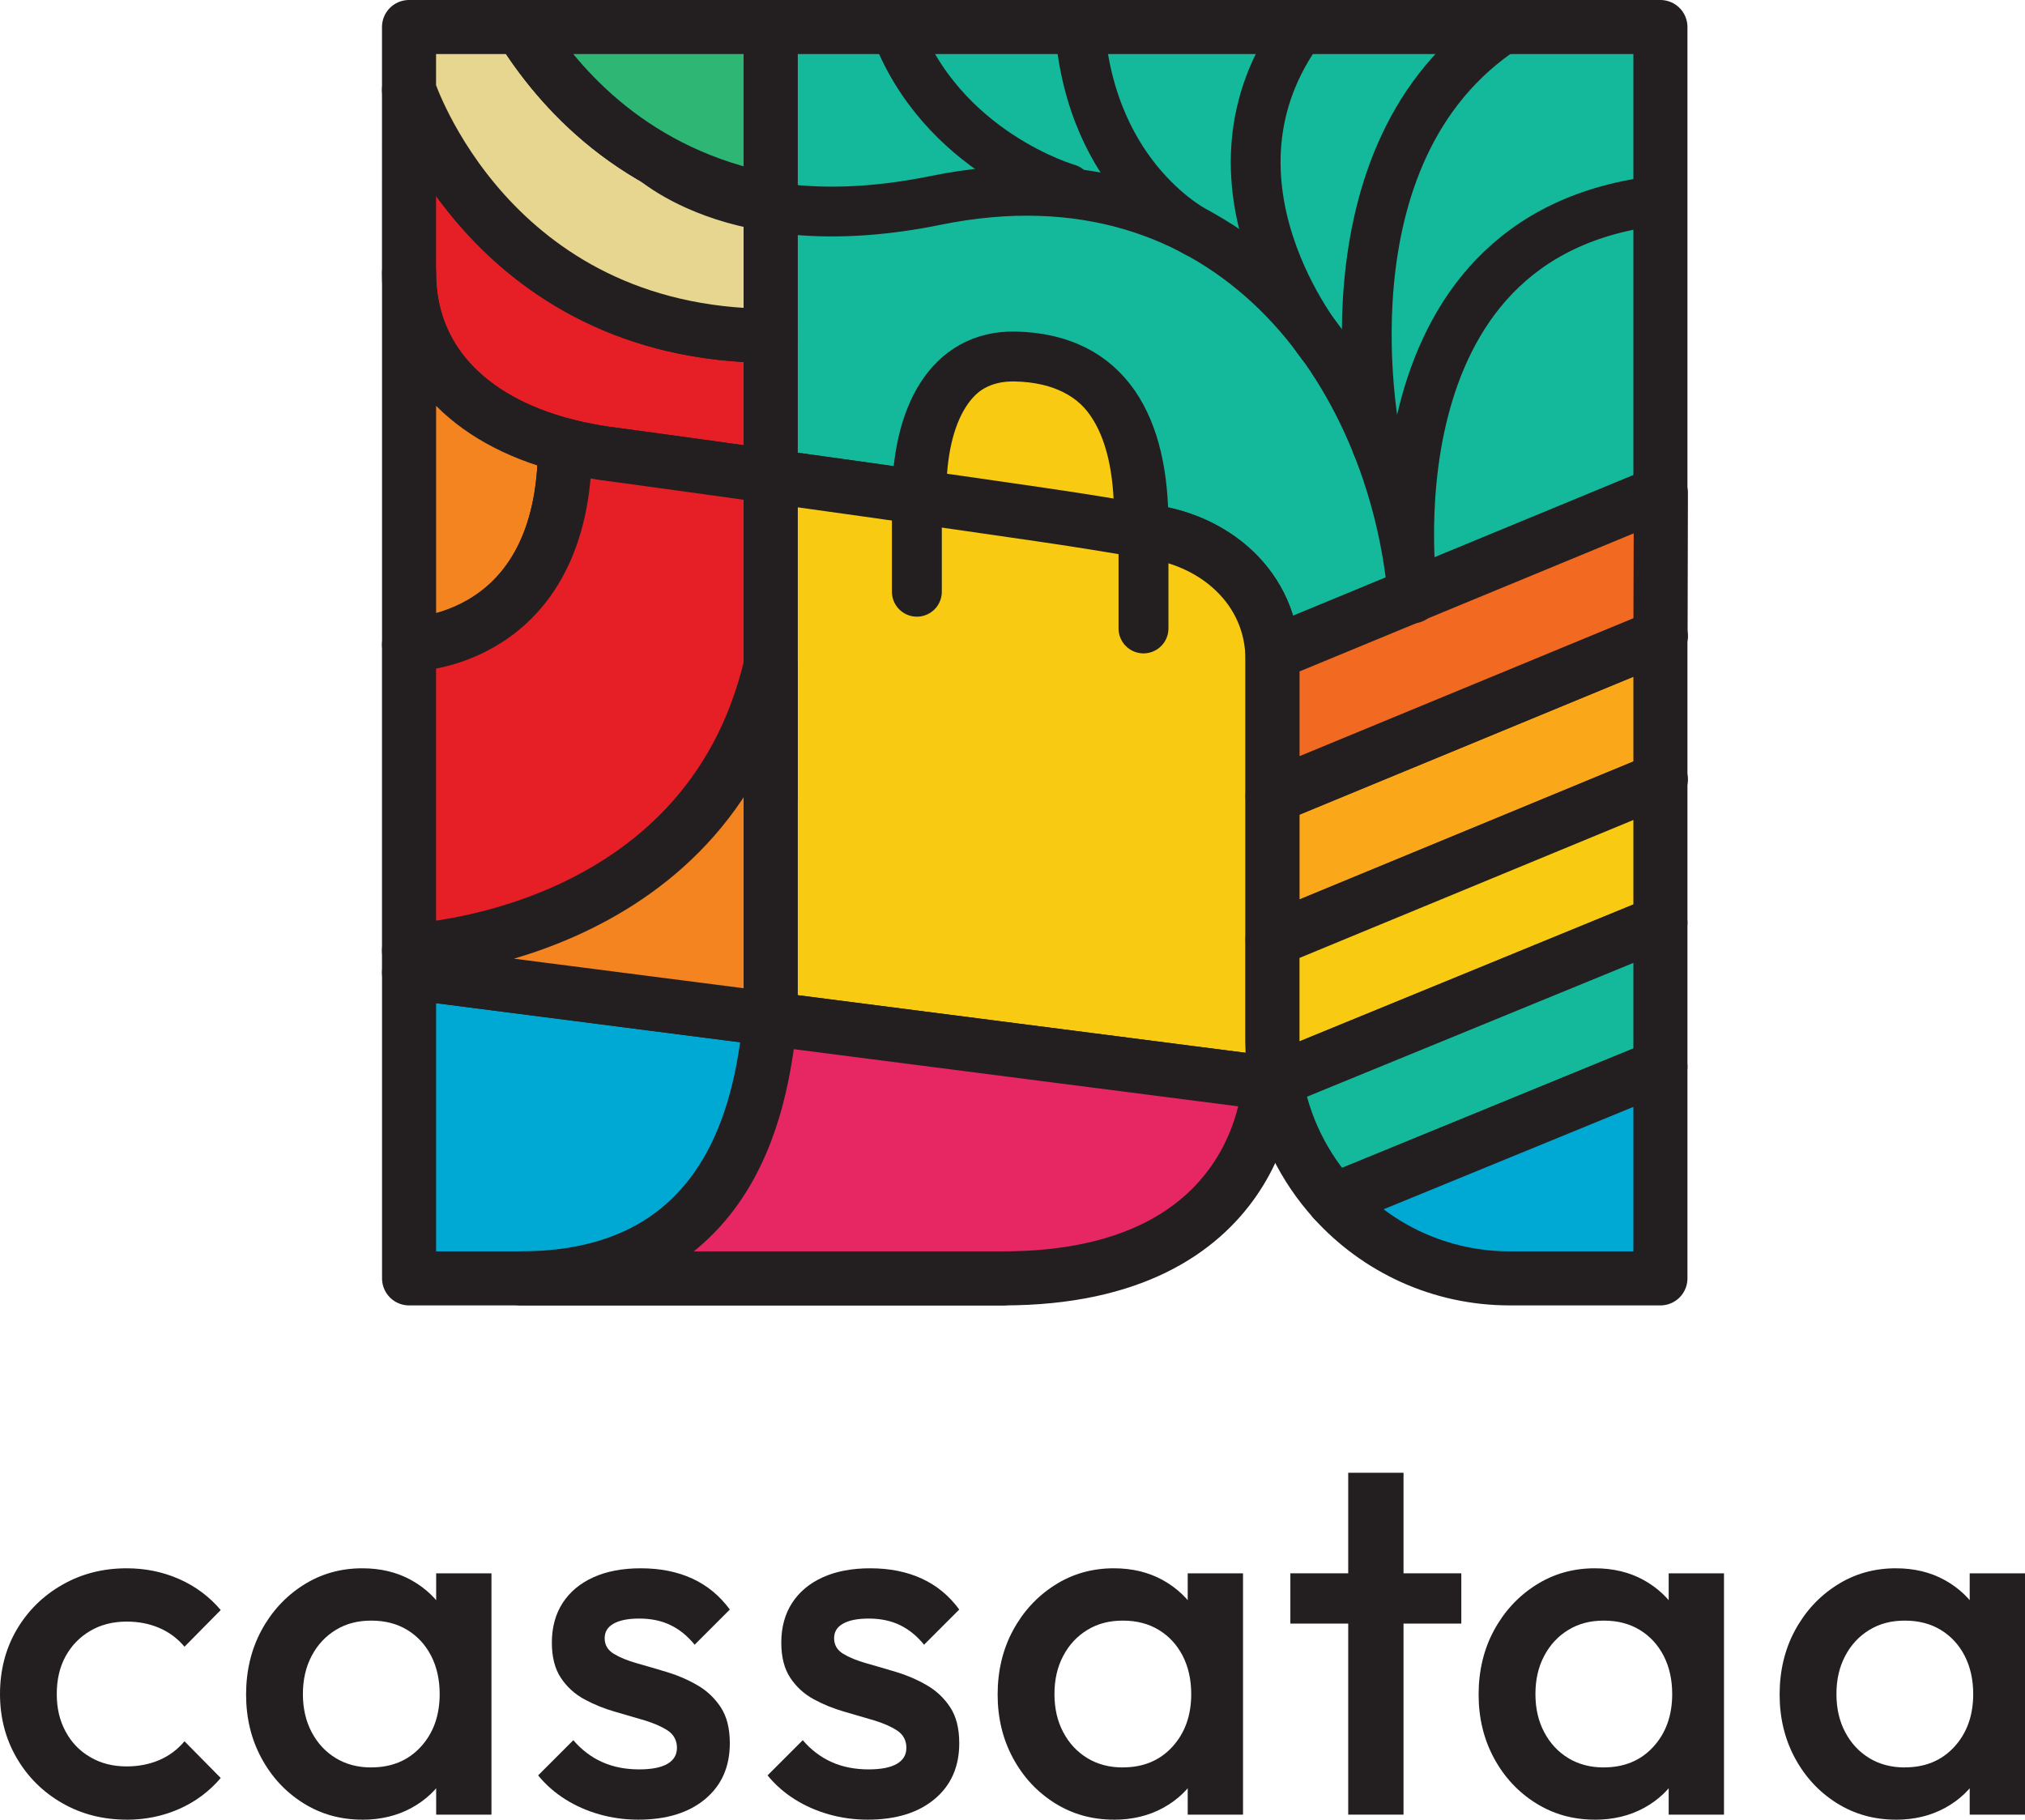 <svg viewBox="0 0 374.58 336.61" xmlns="http://www.w3.org/2000/svg" data-name="Layer 2" id="Layer_2">
  <defs>
    <style>
      .cls-1 {
        stroke-width: 8.75px;
      }

      .cls-1, .cls-2, .cls-3, .cls-4, .cls-5, .cls-6, .cls-7, .cls-8, .cls-9, .cls-10, .cls-11, .cls-12, .cls-13, .cls-14 {
        stroke: #231f20;
        stroke-linecap: round;
        stroke-linejoin: round;
      }

      .cls-1, .cls-11 {
        fill: #f8ca12;
      }

      .cls-2 {
        fill: #14b89b;
      }

      .cls-2, .cls-3, .cls-4, .cls-5, .cls-6, .cls-7, .cls-8, .cls-9, .cls-10, .cls-11, .cls-12 {
        stroke-width: 10px;
      }

      .cls-3 {
        fill: #2eb675;
      }

      .cls-4 {
        fill: #f26a21;
      }

      .cls-5 {
        fill: #e72763;
      }

      .cls-6 {
        fill: #e61e25;
      }

      .cls-7 {
        fill: #f38420;
      }

      .cls-8 {
        fill: #e6d690;
      }

      .cls-9 {
        fill: #00a9d4;
      }

      .cls-10, .cls-13, .cls-14 {
        fill: none;
      }

      .cls-12 {
        fill: #faa719;
      }

      .cls-13 {
        stroke-width: 9.23px;
      }

      .cls-14 {
        stroke-width: 9.21px;
      }

      .cls-15 {
        fill: #231f20;
        stroke-width: 0px;
      }
    </style>
  </defs>
  <g data-name="Layer 1" id="Layer_1-2">
    <g>
      <g>
        <path d="m23.44,336.61c-4.4,0-8.39-1.02-11.95-3.07-3.57-2.05-6.37-4.84-8.42-8.37s-3.07-7.47-3.07-11.81,1.02-8.35,3.07-11.86c2.05-3.5,4.85-6.28,8.42-8.32,3.56-2.05,7.55-3.07,11.95-3.07,3.47,0,6.71.67,9.72,2,3.01,1.33,5.56,3.24,7.67,5.72l-6.7,6.79c-1.3-1.55-2.87-2.71-4.7-3.49-1.83-.78-3.83-1.16-6-1.16-2.54,0-4.79.57-6.74,1.72-1.95,1.15-3.47,2.71-4.56,4.7-1.09,1.99-1.63,4.31-1.63,6.98s.54,4.91,1.63,6.93c1.08,2.02,2.6,3.6,4.56,4.74,1.95,1.15,4.2,1.72,6.74,1.72,2.17,0,4.17-.39,6-1.16,1.83-.78,3.39-1.94,4.7-3.49l6.7,6.79c-2.11,2.48-4.67,4.39-7.67,5.72-3.01,1.33-6.25,2-9.72,2Z" class="cls-15"></path>
        <path d="m67.01,336.61c-4.03,0-7.67-1.02-10.93-3.07s-5.83-4.82-7.72-8.32c-1.89-3.5-2.84-7.42-2.84-11.76s.94-8.35,2.84-11.86c1.89-3.5,4.46-6.29,7.72-8.37,3.25-2.08,6.9-3.12,10.93-3.12,3.41,0,6.43.73,9.07,2.19,2.63,1.46,4.73,3.46,6.28,6,1.55,2.54,2.33,5.43,2.33,8.65v12.83c0,3.22-.76,6.11-2.28,8.65-1.52,2.54-3.61,4.54-6.28,6-2.67,1.46-5.71,2.19-9.11,2.19Zm1.67-9.67c3.78,0,6.84-1.27,9.16-3.81,2.33-2.54,3.49-5.8,3.49-9.76,0-2.67-.53-5.02-1.58-7.07-1.06-2.05-2.53-3.64-4.42-4.79-1.89-1.15-4.11-1.72-6.65-1.72s-4.67.57-6.56,1.72c-1.89,1.15-3.38,2.74-4.46,4.79-1.09,2.05-1.63,4.4-1.63,7.07s.54,5.02,1.63,7.07c1.08,2.05,2.57,3.64,4.46,4.79,1.89,1.15,4.08,1.72,6.56,1.72Zm12,8.74v-12l1.77-10.88-1.77-10.79v-10.97h10.23v44.64h-10.23Z" class="cls-15"></path>
        <path d="m118.04,336.61c-2.48,0-4.87-.33-7.16-.98-2.29-.65-4.4-1.58-6.32-2.79-1.92-1.21-3.6-2.68-5.02-4.42l6.51-6.51c1.55,1.8,3.33,3.15,5.35,4.05,2.01.9,4.29,1.35,6.84,1.35,2.29,0,4.03-.34,5.21-1.02,1.18-.68,1.77-1.67,1.77-2.98s-.56-2.42-1.67-3.16c-1.12-.74-2.56-1.38-4.32-1.91-1.77-.53-3.63-1.07-5.58-1.63-1.95-.56-3.81-1.32-5.58-2.28-1.77-.96-3.21-2.28-4.32-3.95s-1.67-3.84-1.67-6.51c0-2.85.67-5.3,2-7.35,1.33-2.05,3.22-3.63,5.67-4.74s5.38-1.67,8.79-1.67c3.59,0,6.77.64,9.53,1.91,2.76,1.27,5.07,3.18,6.93,5.72l-6.51,6.51c-1.3-1.61-2.79-2.82-4.46-3.63-1.67-.81-3.6-1.21-5.77-1.21-2.05,0-3.63.31-4.74.93-1.12.62-1.67,1.52-1.67,2.7,0,1.24.56,2.2,1.67,2.88,1.12.68,2.56,1.27,4.32,1.77,1.77.5,3.63,1.04,5.58,1.63,1.95.59,3.81,1.39,5.58,2.42,1.77,1.02,3.21,2.39,4.33,4.09,1.12,1.71,1.67,3.92,1.67,6.65,0,4.34-1.52,7.78-4.56,10.32-3.04,2.54-7.16,3.81-12.37,3.81Z" class="cls-15"></path>
        <path d="m160.48,336.61c-2.48,0-4.87-.33-7.16-.98-2.29-.65-4.4-1.58-6.32-2.79-1.92-1.21-3.6-2.68-5.02-4.42l6.51-6.51c1.55,1.8,3.33,3.15,5.35,4.05,2.01.9,4.29,1.35,6.84,1.35,2.29,0,4.03-.34,5.21-1.02,1.18-.68,1.77-1.67,1.77-2.98s-.56-2.42-1.67-3.16c-1.12-.74-2.56-1.38-4.32-1.91-1.77-.53-3.63-1.07-5.58-1.63-1.95-.56-3.81-1.32-5.58-2.28-1.77-.96-3.21-2.28-4.32-3.95s-1.67-3.84-1.67-6.51c0-2.85.67-5.3,2-7.35,1.33-2.05,3.22-3.63,5.67-4.74s5.38-1.67,8.79-1.67c3.59,0,6.77.64,9.53,1.91,2.76,1.27,5.07,3.18,6.93,5.72l-6.51,6.51c-1.3-1.61-2.79-2.82-4.46-3.63-1.67-.81-3.6-1.21-5.77-1.21-2.05,0-3.63.31-4.74.93-1.12.62-1.67,1.52-1.67,2.7,0,1.24.56,2.2,1.67,2.88,1.12.68,2.56,1.27,4.32,1.77,1.77.5,3.63,1.04,5.58,1.63,1.95.59,3.81,1.39,5.58,2.42,1.77,1.02,3.21,2.39,4.33,4.09,1.12,1.71,1.67,3.92,1.67,6.65,0,4.34-1.52,7.78-4.56,10.32-3.04,2.54-7.16,3.81-12.37,3.81Z" class="cls-15"></path>
        <path d="m206.03,336.61c-4.03,0-7.67-1.02-10.93-3.07s-5.83-4.82-7.72-8.32c-1.89-3.5-2.84-7.42-2.84-11.76s.94-8.35,2.84-11.86c1.89-3.5,4.46-6.29,7.72-8.37,3.25-2.08,6.9-3.12,10.93-3.12,3.41,0,6.43.73,9.07,2.19,2.63,1.46,4.73,3.46,6.28,6,1.55,2.54,2.33,5.43,2.33,8.65v12.83c0,3.22-.76,6.11-2.28,8.65-1.52,2.54-3.61,4.54-6.28,6-2.67,1.46-5.71,2.19-9.11,2.19Zm1.67-9.67c3.78,0,6.84-1.27,9.16-3.81,2.33-2.54,3.49-5.8,3.49-9.76,0-2.67-.53-5.02-1.58-7.07-1.06-2.05-2.53-3.64-4.42-4.79-1.89-1.15-4.11-1.72-6.65-1.72s-4.67.57-6.56,1.72c-1.89,1.15-3.38,2.74-4.46,4.79-1.09,2.05-1.63,4.4-1.63,7.07s.54,5.02,1.63,7.07c1.08,2.05,2.57,3.64,4.46,4.79,1.89,1.15,4.08,1.72,6.56,1.72Zm12,8.74v-12l1.77-10.88-1.77-10.79v-10.97h10.23v44.64h-10.23Z" class="cls-15"></path>
        <path d="m238.69,300.34v-9.3h31.62v9.3h-31.62Zm10.7,35.34v-63.24h10.23v63.24h-10.23Z" class="cls-15"></path>
        <path d="m295,336.61c-4.03,0-7.67-1.02-10.93-3.07s-5.83-4.82-7.72-8.32c-1.89-3.5-2.84-7.42-2.84-11.76s.94-8.35,2.84-11.86c1.89-3.5,4.46-6.29,7.72-8.37,3.25-2.08,6.9-3.12,10.93-3.12,3.41,0,6.43.73,9.07,2.19,2.63,1.46,4.73,3.46,6.28,6,1.55,2.54,2.33,5.43,2.33,8.65v12.83c0,3.22-.76,6.11-2.28,8.65-1.52,2.54-3.61,4.54-6.28,6-2.67,1.46-5.71,2.19-9.11,2.19Zm1.67-9.67c3.78,0,6.84-1.27,9.16-3.81,2.33-2.54,3.49-5.8,3.49-9.76,0-2.67-.53-5.02-1.58-7.07-1.06-2.05-2.53-3.64-4.42-4.79-1.89-1.15-4.11-1.72-6.65-1.72s-4.67.57-6.56,1.72c-1.89,1.15-3.38,2.74-4.46,4.79-1.09,2.05-1.63,4.4-1.63,7.07s.54,5.02,1.63,7.07c1.08,2.05,2.57,3.64,4.46,4.79,1.89,1.15,4.08,1.72,6.56,1.72Zm12,8.74v-12l1.77-10.88-1.77-10.79v-10.97h10.23v44.64h-10.23Z" class="cls-15"></path>
        <path d="m350.68,336.61c-4.03,0-7.67-1.02-10.93-3.07s-5.83-4.82-7.72-8.32c-1.89-3.5-2.84-7.42-2.84-11.76s.94-8.35,2.84-11.86c1.89-3.5,4.46-6.29,7.72-8.37,3.25-2.08,6.9-3.12,10.93-3.12,3.41,0,6.43.73,9.07,2.19,2.63,1.46,4.73,3.46,6.28,6,1.55,2.54,2.33,5.43,2.33,8.65v12.83c0,3.22-.76,6.11-2.28,8.65-1.52,2.54-3.61,4.54-6.28,6-2.67,1.46-5.71,2.19-9.11,2.19Zm1.67-9.67c3.78,0,6.84-1.27,9.16-3.81,2.33-2.54,3.49-5.8,3.49-9.76,0-2.67-.53-5.02-1.58-7.07-1.06-2.05-2.53-3.64-4.42-4.79-1.89-1.15-4.11-1.72-6.65-1.72s-4.67.57-6.56,1.72c-1.89,1.15-3.38,2.74-4.46,4.79-1.09,2.05-1.63,4.4-1.63,7.07s.54,5.02,1.63,7.07c1.08,2.05,2.57,3.64,4.46,4.79,1.89,1.15,4.08,1.72,6.56,1.72Zm12,8.74v-12l1.77-10.88-1.77-10.79v-10.97h10.23v44.64h-10.23Z" class="cls-15"></path>
      </g>
      <g>
        <g>
          <path d="m142.55,5v83.09c22.2,3.09,50.87,7.12,60.15,8.65l8.9,1.46c13.07,1.32,23.78,10.65,23.78,23.78v25.37l71.76-29.65V5h-164.59Z" class="cls-2"></path>
          <path d="m210.44,95.45c.03-17.08-6.19-29.17-22.52-29.51-11.47-.24-17.36,10.35-17.24,25.77" class="cls-1"></path>
          <path d="m235.99,199.84l-1.25.51-92.19-11.86v-100.39c22.2,3.09,50.87,7.12,60.15,8.65l8.9,1.46c13.07,1.32,23.78,10.65,23.78,23.78v70.6c0,2.47.2,4.89.61,7.25Z" class="cls-11"></path>
          <path d="m185.58,236.48h-109.91v-56.59l66.89,8.6s-4.06,33.66,43.02,47.99Z" class="cls-9"></path>
          <path d="m142.55,62.12v25.98c-5.78-.8-11.13-1.54-15.58-2.16-7.67-1.06-12.67-1.74-12.67-1.74-3.47-.4-6.74-1-9.79-1.8-18.26-4.74-28.85-16.29-28.85-31.91V16.63s14.76,45.33,66.89,45.49Z" class="cls-6"></path>
          <path d="m142.55,37.07v25.05c-52.13-.16-66.89-45.49-66.89-45.49V5h20.66c7.05,11.38,21.13,27.37,46.22,32.07Z" class="cls-8"></path>
          <path d="m142.55,5v32.07c-25.09-4.7-39.17-20.69-46.22-32.07h46.22Z" class="cls-3"></path>
          <path d="m104.52,82.4c0,36.87-28.85,36.87-28.85,36.87V50.49c0,15.62,10.59,27.18,28.85,31.91Z" class="cls-7"></path>
          <path d="m142.55,88.09v59.26c-23.11,32.53-66.89,28.5-66.89,28.5v-56.59s28.85,0,28.85-36.87c3.05.79,6.32,1.4,9.79,1.8,0,0,5.01.68,12.67,1.74,4.44.61,9.79,1.36,15.58,2.16Z" class="cls-6"></path>
          <path d="m142.55,123.13v65.36l-66.89-8.6v-4.03s54.96-2.05,66.89-52.73Z" class="cls-7"></path>
          <polygon points="307.14 117.71 307.14 144.21 235.39 173.86 235.39 147.35 307.14 117.71" class="cls-12"></polygon>
          <path d="m307.14,144.21v26.46l-71.15,29.17c-.4-2.36-.61-4.78-.61-7.25v-18.73l71.76-29.65Z" class="cls-11"></path>
          <path d="m307.14,170.67v26.64l-60.38,24.75c-5.53-6.1-9.37-13.75-10.77-22.22l71.15-29.17Z" class="cls-2"></path>
          <path d="m307.14,197.32v39.16h-27.87c-12.89,0-24.49-5.56-32.52-14.42l60.38-24.75Z" class="cls-9"></path>
          <line y2="117.71" x2="307.14" y1="117.68" x1="307.22" class="cls-10"></line>
          <polygon points="307.22 91.18 235.39 120.86 235.39 147.35 307.14 117.71 307.22 91.18" class="cls-4"></polygon>
          <line y2="144.21" x2="307.14" y1="144.18" x1="307.22" class="cls-10"></line>
          <path d="m96.33,236.48h89.25c48.27,0,49.17-36.13,49.17-36.13l-92.19-11.86c-1.4,8.47-3.18,47.99-46.22,47.99Z" class="cls-5"></path>
          <path d="m211.52,116.25v-19.19c.03-18.01-6.52-30.75-23.74-31.11-12.09-.25-18.31,10.91-18.18,27.17v16.34" class="cls-13"></path>
        </g>
        <path d="m119.44,28.28s15.79,16.52,53.65,8.79c54.25-11.08,84.7,31.68,88.28,73.62,0,0-10.08-67.61,45.84-73.62" class="cls-14"></path>
        <path d="m244.71,63.93s-25.08-30.37-4.01-58.93" class="cls-14"></path>
        <path d="m254.72,82.4s-11.89-54.12,23.8-77.4" class="cls-14"></path>
        <path d="m221.54,43.08s-19.69-9.52-21.82-38.08" class="cls-14"></path>
        <path d="m197.48,34.91s-23.34-6.63-31.95-29.91" class="cls-14"></path>
      </g>
    </g>
  </g>
</svg>